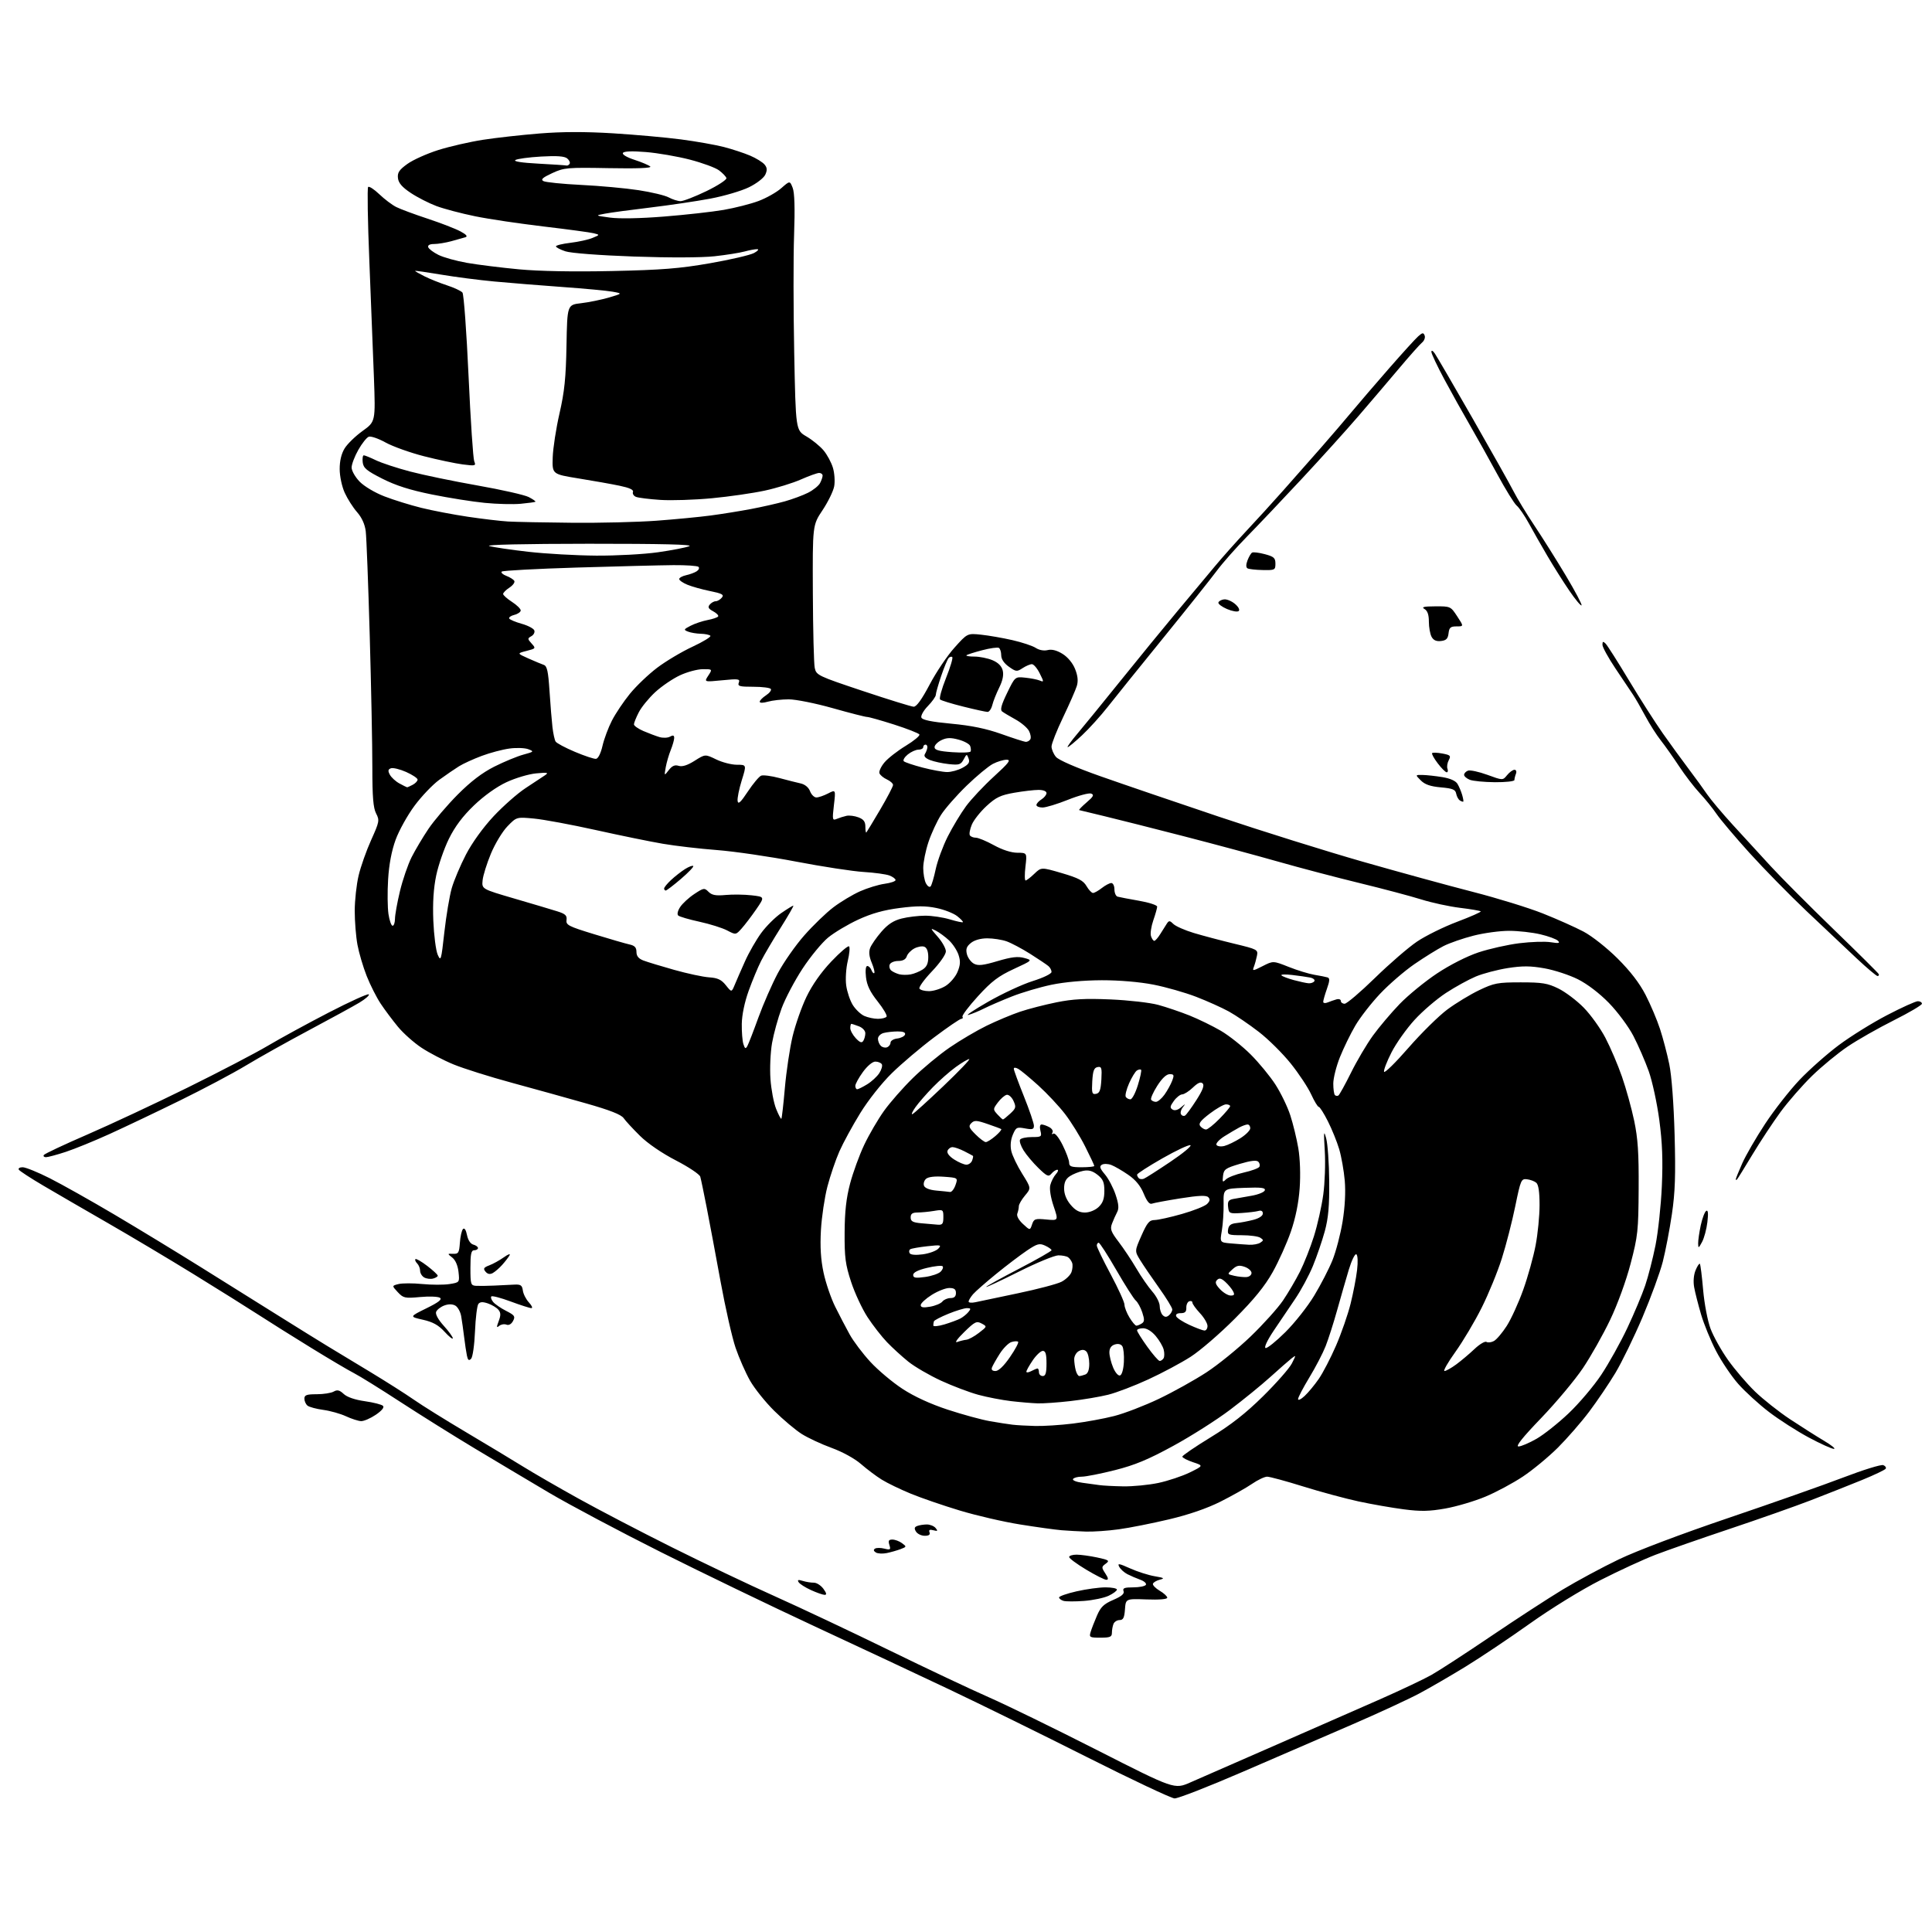 <?xml version="1.0" encoding="UTF-8" standalone="no"?>
<svg 
  version="1.1" 
  xmlns="http://www.w3.org/2000/svg" 
  xmlns:xlink="http://www.w3.org/1999/xlink" 
  xmlns:svg="http://www.w3.org/2000/svg"
  xmlns:rdf="http://www.w3.org/1999/02/22-rdf-syntax-ns#"
  xmlns:cc="http://creativecommons.org/ns#"
  xmlns:dc="http://purl.org/dc/elements/1.1/"
  viewBox="0 0 768 768"
  width="768"
  height="768"
>
<style>svg {background-color: white; }</style>"
<path stroke="none" fill="black" fill-rule="evenodd" d="M466.91,714.90C465.59,714.84 449.96,707.47 432.19,698.53C414.43,689.58 389.68,677.42 377.19,671.50C364.71,665.59 340.55,654.26 323.50,646.34C306.45,638.41 279.13,625.22 262.78,617.03C246.44,608.84 226.41,598.20 218.28,593.40C210.15,588.59 196.75,580.60 188.50,575.65C180.25,570.69 167.04,562.43 159.13,557.28C151.23,552.13 142.98,547.01 140.79,545.89C138.60,544.78 130.89,540.22 123.66,535.77C116.42,531.32 106.90,525.34 102.50,522.49C98.10,519.64 86.62,512.46 77.00,506.53C67.38,500.61 52.08,491.48 43.00,486.26C33.92,481.04 22.35,474.33 17.29,471.35C12.22,468.36 7.80,465.49 7.48,464.96C7.15,464.43 7.84,464.00 9.01,464.00C10.18,464.00 15.04,465.97 19.82,468.39C24.59,470.80 36.15,477.30 45.50,482.83C54.85,488.36 70.28,497.75 79.79,503.69C89.30,509.64 103.25,518.36 110.79,523.07C118.33,527.79 126.97,533.15 130.00,534.99C133.03,536.84 140.68,541.46 147.00,545.27C153.32,549.09 161.20,554.09 164.50,556.39C167.80,558.70 177.25,564.58 185.50,569.47C193.75,574.37 203.88,580.47 208.00,583.03C212.12,585.59 222.03,591.31 230.00,595.73C237.97,600.16 254.62,608.84 267.00,615.02C279.38,621.20 297.82,629.99 308.00,634.54C318.18,639.10 338.65,648.76 353.50,656.01C368.35,663.26 386.12,671.65 393.00,674.66C399.88,677.67 419.30,687.15 436.18,695.73C466.86,711.32 466.86,711.32 473.18,708.54C476.65,707.01 491.65,700.45 506.50,693.96C521.35,687.47 540.25,679.18 548.50,675.53C556.75,671.89 565.98,667.52 569.00,665.82C572.02,664.12 582.66,657.21 592.64,650.45C602.61,643.70 615.44,635.36 621.14,631.91C626.84,628.47 636.90,623.05 643.50,619.88C650.57,616.48 668.44,609.73 687.00,603.44C704.33,597.57 724.94,590.31 732.80,587.30C740.67,584.29 747.79,582.09 748.62,582.41C749.45,582.73 749.89,583.37 749.60,583.83C749.31,584.30 745.12,586.30 740.29,588.28C735.46,590.26 726.33,593.87 720.00,596.32C713.67,598.76 699.05,603.92 687.50,607.78C675.95,611.65 662.67,616.28 658.00,618.08C653.33,619.88 643.52,624.40 636.22,628.12C628.60,631.99 616.60,639.38 608.11,645.42C599.96,651.22 588.49,658.90 582.61,662.50C576.74,666.10 568.46,670.90 564.21,673.17C559.97,675.44 547.95,680.99 537.50,685.52C527.05,690.04 507.44,698.52 493.91,704.37C480.39,710.22 468.24,714.95 466.91,714.90zM437.43,651.00C433.16,651.00 432.91,650.85 433.54,648.75C433.91,647.51 435.04,644.58 436.06,642.24C437.54,638.79 438.80,637.59 442.55,635.98C445.85,634.56 447.04,633.55 446.63,632.49C446.18,631.31 446.98,631.00 450.47,631.00C452.90,631.00 455.16,630.55 455.50,630.00C455.84,629.45 454.86,628.54 453.31,627.98C451.76,627.42 449.45,626.42 448.17,625.77C446.89,625.11 445.43,623.80 444.92,622.84C444.12,621.35 444.73,621.44 449.24,623.46C452.13,624.76 456.52,626.16 459.00,626.58C462.75,627.21 463.09,627.44 461.07,627.94C459.74,628.28 458.50,629.01 458.31,629.56C458.13,630.11 459.34,631.36 460.99,632.34C462.65,633.31 464.00,634.56 464.00,635.11C464.00,635.72 460.77,635.99 455.75,635.80C447.50,635.50 447.50,635.50 447.19,639.75C446.95,643.09 446.49,644.00 445.05,644.00C444.04,644.00 442.94,644.71 442.61,645.58C442.27,646.45 442.00,648.03 442.00,649.08C442.00,650.69 441.27,651.00 437.43,651.00zM430.95,636.39C427.40,636.66 423.71,636.65 422.75,636.37C421.79,636.08 421.00,635.47 421.00,635.01C421.00,634.54 424.13,633.45 427.95,632.58C431.77,631.71 436.94,631.00 439.45,631.00C441.95,631.00 444.00,631.40 444.00,631.89C444.00,632.37 442.52,633.48 440.70,634.34C438.89,635.20 434.50,636.12 430.95,636.39zM327.80,633.98C327.08,633.97 324.64,633.11 322.37,632.08C320.10,631.05 317.90,629.64 317.47,628.95C316.88,628.00 317.29,627.87 319.09,628.43C320.42,628.84 322.40,629.16 323.50,629.14C324.60,629.12 326.31,630.21 327.30,631.55C328.57,633.29 328.72,633.99 327.80,633.98zM439.77,627.99C439.07,627.99 435.46,626.17 431.75,623.94C428.04,621.71 425.00,619.46 425.00,618.94C425.00,618.43 426.33,618.00 427.95,618.00C429.57,618.00 433.26,618.51 436.14,619.12C440.87,620.14 441.20,620.38 439.55,621.59C437.83,622.85 437.82,623.07 439.38,625.46C440.59,627.31 440.70,628.00 439.77,627.99zM352.50,617.37C350.85,617.71 348.89,617.60 348.14,617.12C347.24,616.54 347.14,616.03 347.85,615.59C348.43,615.23 350.10,615.24 351.56,615.61C353.94,616.20 354.15,616.04 353.54,614.14C353.02,612.47 353.28,612.00 354.74,612.00C355.77,612.00 357.49,612.64 358.56,613.43C360.44,614.81 360.43,614.88 358.00,615.80C356.62,616.32 354.15,617.03 352.50,617.37zM367.60,610.50C366.26,610.50 364.70,609.75 364.13,608.84C363.35,607.59 363.47,607.03 364.63,606.59C365.47,606.27 367.20,606.00 368.46,606.00C369.72,606.00 371.29,606.64 371.93,607.42C372.90,608.59 372.74,608.75 371.04,608.30C369.56,607.91 369.12,608.15 369.50,609.13C369.85,610.06 369.24,610.50 367.60,610.50zM431.68,608.83C428.83,608.73 424.48,608.49 422.00,608.29C419.52,608.09 412.10,607.06 405.50,606.00C398.90,604.95 388.10,602.45 381.50,600.45C374.90,598.46 366.12,595.44 362.00,593.74C357.88,592.04 352.70,589.54 350.50,588.17C348.30,586.81 344.60,584.02 342.27,581.99C339.80,579.83 334.94,577.15 330.60,575.57C326.51,574.08 321.15,571.58 318.67,570.01C316.20,568.44 311.29,564.31 307.77,560.83C304.25,557.35 299.92,551.94 298.14,548.81C296.37,545.68 293.80,539.83 292.42,535.81C291.04,531.79 288.36,519.95 286.45,509.50C284.54,499.05 282.05,485.77 280.92,480.00C279.80,474.23 278.65,468.72 278.37,467.76C278.10,466.81 273.74,463.90 268.69,461.29C263.13,458.42 257.49,454.56 254.41,451.52C251.61,448.76 248.68,445.59 247.91,444.48C246.92,443.06 242.46,441.31 233.00,438.62C225.57,436.51 212.30,432.82 203.50,430.43C194.69,428.04 184.24,424.75 180.26,423.11C176.28,421.47 170.56,418.49 167.54,416.48C164.52,414.48 160.32,410.74 158.20,408.17C156.08,405.60 152.99,401.48 151.34,399.00C149.69,396.52 147.18,391.56 145.76,387.97C144.34,384.37 142.69,378.78 142.09,375.53C141.49,372.29 141.01,366.23 141.01,362.07C141.02,357.90 141.71,351.60 142.55,348.05C143.39,344.50 145.63,338.14 147.54,333.92C150.81,326.67 150.92,326.08 149.51,323.37C148.37,321.18 148.01,316.82 148.01,305.00C148.02,296.48 147.55,272.85 146.97,252.50C146.39,232.15 145.68,213.57 145.39,211.21C145.05,208.42 143.84,205.75 141.94,203.58C140.33,201.75 138.12,198.28 137.03,195.88C135.91,193.41 135.04,189.32 135.03,186.50C135.01,183.26 135.70,180.36 136.98,178.27C138.06,176.49 141.28,173.36 144.12,171.32C149.28,167.61 149.28,167.61 148.64,150.05C148.29,140.40 147.47,119.57 146.82,103.76C146.17,87.96 145.96,74.71 146.34,74.33C146.72,73.94 148.72,75.24 150.77,77.20C152.82,79.17 155.86,81.46 157.52,82.30C159.18,83.13 164.80,85.22 170.02,86.94C175.23,88.67 181.07,90.92 183.00,91.96C185.39,93.24 186.02,93.99 185.00,94.31C184.18,94.56 181.65,95.27 179.38,95.89C177.12,96.50 174.05,97.00 172.55,97.00C170.84,97.00 169.98,97.46 170.22,98.25C170.43,98.94 172.27,100.32 174.30,101.33C176.33,102.34 181.48,103.77 185.75,104.51C190.01,105.25 199.26,106.40 206.29,107.06C214.36,107.82 228.03,108.07 243.29,107.74C263.15,107.31 270.15,106.75 282.25,104.64C290.37,103.22 298.25,101.39 299.75,100.57C301.26,99.75 301.82,99.06 301.00,99.05C300.18,99.03 297.93,99.44 296.00,99.97C294.07,100.50 288.68,101.36 284.00,101.87C278.93,102.43 266.02,102.47 252.00,101.98C238.32,101.49 226.93,100.63 224.75,99.90C222.69,99.22 221.00,98.33 221.00,97.93C221.00,97.53 223.59,96.89 226.75,96.52C229.91,96.14 233.85,95.28 235.50,94.59C238.50,93.35 238.50,93.35 236.00,92.72C234.62,92.37 225.69,91.17 216.15,90.04C206.61,88.92 194.33,87.09 188.87,85.97C183.41,84.86 176.49,83.03 173.48,81.91C170.48,80.78 165.88,78.43 163.26,76.68C159.84,74.40 158.41,72.74 158.19,70.80C157.94,68.63 158.66,67.53 161.92,65.18C164.14,63.57 169.68,61.08 174.23,59.64C178.78,58.21 186.78,56.38 192.00,55.57C197.22,54.76 207.35,53.63 214.50,53.06C223.33,52.34 232.67,52.32 243.63,52.99C252.51,53.54 264.69,54.63 270.71,55.42C276.73,56.21 284.41,57.57 287.78,58.44C291.15,59.32 295.84,60.86 298.22,61.88C300.59,62.89 303.15,64.48 303.91,65.39C304.97,66.66 305.04,67.62 304.22,69.42C303.61,70.75 300.77,72.95 297.72,74.44C294.73,75.90 287.84,77.93 282.40,78.95C276.95,79.98 266.20,81.57 258.50,82.50C250.80,83.42 242.70,84.51 240.50,84.93C236.50,85.68 236.50,85.68 242.50,86.50C246.15,87.00 254.57,86.84 264.00,86.08C272.52,85.40 283.19,84.21 287.71,83.43C292.22,82.64 298.44,81.06 301.54,79.90C304.63,78.74 308.70,76.45 310.57,74.80C313.98,71.81 313.98,71.81 315.10,74.66C315.85,76.56 316.04,82.76 315.66,93.45C315.35,102.22 315.38,123.26 315.71,140.20C316.32,171.00 316.32,171.00 320.55,173.48C322.88,174.84 325.95,177.34 327.37,179.03C328.79,180.71 330.47,183.83 331.10,185.95C331.74,188.07 331.96,191.40 331.60,193.34C331.23,195.28 329.15,199.54 326.97,202.81C323.00,208.75 323.00,208.75 323.12,235.63C323.18,250.41 323.52,263.85 323.87,265.50C324.48,268.40 325.10,268.70 343.00,274.68C353.18,278.08 362.26,280.89 363.18,280.93C364.31,280.98 366.40,278.08 369.54,272.14C372.10,267.27 376.53,260.68 379.38,257.50C384.55,251.72 384.55,251.72 390.03,252.30C393.04,252.62 398.64,253.59 402.47,254.47C406.31,255.35 410.47,256.73 411.72,257.55C413.08,258.44 414.98,258.79 416.46,258.42C418.11,258.01 420.09,258.51 422.37,259.92C424.44,261.20 426.42,263.58 427.36,265.93C428.44,268.63 428.65,270.69 428.06,272.66C427.59,274.22 425.13,279.83 422.60,285.12C420.07,290.40 418.00,295.64 418.00,296.75C418.00,297.87 418.79,299.72 419.75,300.87C420.82,302.14 427.71,305.14 437.50,308.59C446.30,311.69 467.45,318.91 484.50,324.64C501.55,330.36 527.30,338.42 541.71,342.54C556.13,346.66 575.83,352.06 585.50,354.54C595.17,357.02 607.68,360.88 613.29,363.11C618.91,365.34 626.19,368.59 629.48,370.33C632.84,372.11 638.76,376.78 643.00,381.00C648.07,386.04 651.73,390.80 654.15,395.50C656.13,399.35 658.71,405.44 659.88,409.03C661.06,412.62 662.71,418.92 663.56,423.03C664.50,427.54 665.33,438.63 665.68,451.00C666.12,467.17 665.90,473.86 664.60,482.69C663.69,488.85 662.06,497.34 660.98,501.56C659.90,505.79 656.27,515.71 652.92,523.62C649.56,531.52 644.71,541.48 642.15,545.75C639.59,550.01 634.90,556.94 631.73,561.15C628.57,565.36 622.95,571.80 619.26,575.48C615.57,579.15 609.35,584.30 605.42,586.92C601.50,589.54 594.76,593.16 590.43,594.96C586.11,596.76 578.95,598.88 574.53,599.66C568.13,600.79 564.77,600.86 558.00,599.98C553.33,599.37 545.23,597.96 540.00,596.83C534.78,595.70 524.89,593.03 518.03,590.89C511.17,588.75 504.72,587.00 503.71,587.00C502.69,587.00 499.98,588.29 497.68,589.87C495.38,591.45 489.76,594.61 485.19,596.91C479.81,599.61 472.60,602.10 464.69,603.97C457.99,605.56 448.98,607.35 444.68,607.93C440.38,608.52 434.53,608.92 431.68,608.83zM446.50,590.85C450.35,590.91 456.64,590.30 460.48,589.49C464.32,588.67 469.93,586.80 472.95,585.33C478.43,582.64 478.43,582.64 474.21,581.24C471.90,580.47 470.00,579.47 470.00,579.03C470.00,578.59 475.05,575.14 481.23,571.36C489.33,566.42 495.16,561.85 502.11,555.00C507.41,549.77 512.55,543.92 513.53,542.00C515.27,538.57 515.27,538.53 513.40,539.99C512.36,540.81 508.57,544.12 505.00,547.35C501.43,550.58 494.18,556.48 488.90,560.46C483.62,564.45 473.50,570.88 466.40,574.75C456.45,580.19 451.15,582.39 443.21,584.40C437.55,585.83 431.61,587.00 430.02,587.00C428.42,587.00 426.86,587.42 426.54,587.94C426.22,588.45 427.88,589.12 430.23,589.42C432.58,589.73 435.62,590.14 437.00,590.35C438.38,590.56 442.65,590.78 446.50,590.85zM729.00,575.95C728.17,575.96 723.67,573.92 719.00,571.42C714.33,568.91 707.22,564.36 703.22,561.30C699.21,558.24 693.70,553.21 690.97,550.12C688.24,547.03 684.27,541.12 682.14,537.00C680.00,532.88 677.33,526.35 676.20,522.50C675.07,518.65 673.83,513.81 673.46,511.73C673.04,509.44 673.26,506.79 674.02,504.95C674.71,503.29 675.47,502.14 675.72,502.38C675.96,502.63 676.55,507.28 677.02,512.72C677.50,518.25 678.80,525.07 679.97,528.19C681.12,531.26 684.25,536.86 686.93,540.63C689.61,544.41 694.43,550.04 697.65,553.16C700.87,556.27 707.13,561.22 711.56,564.16C716.00,567.09 722.08,570.95 725.06,572.72C728.05,574.49 729.83,575.94 729.00,575.95zM603.64,574.99C604.66,574.99 607.88,573.61 610.80,571.94C613.71,570.27 619.47,565.70 623.60,561.77C627.73,557.85 633.56,550.97 636.54,546.48C639.52,542.00 644.18,533.64 646.88,527.91C649.58,522.19 652.78,514.58 653.99,511.00C655.20,507.43 657.04,500.23 658.09,495.00C659.13,489.77 660.27,479.20 660.61,471.50C661.06,461.23 660.80,454.25 659.61,445.30C658.72,438.59 656.82,429.81 655.39,425.80C653.95,421.78 651.21,415.47 649.28,411.77C647.35,408.06 643.00,402.20 639.58,398.70C635.81,394.83 630.98,391.15 627.23,389.27C623.84,387.58 617.88,385.62 613.98,384.93C608.43,383.94 605.25,383.91 599.39,384.82C595.27,385.47 589.56,386.97 586.70,388.16C583.84,389.36 578.48,392.30 574.80,394.71C571.11,397.12 565.48,401.94 562.30,405.43C559.11,408.92 554.99,414.72 553.15,418.33C551.31,421.94 549.97,425.41 550.18,426.05C550.40,426.69 554.76,422.41 559.87,416.54C564.99,410.67 571.95,403.81 575.34,401.29C578.73,398.78 584.42,395.32 588.00,393.61C593.93,390.77 595.37,390.50 604.50,390.50C613.09,390.50 615.20,390.85 619.50,392.96C622.25,394.31 626.76,397.71 629.53,400.53C632.30,403.34 636.19,408.76 638.18,412.57C640.18,416.38 643.14,423.32 644.76,428.00C646.39,432.68 648.57,440.55 649.61,445.50C651.09,452.56 651.48,458.39 651.39,472.50C651.30,489.21 651.07,491.34 648.20,502.29C646.42,509.12 642.99,518.54 640.04,524.70C637.25,530.54 632.39,539.16 629.23,543.86C626.08,548.55 618.61,557.48 612.64,563.70C605.17,571.47 602.36,575.00 603.64,574.99zM411.50,566.85C414.80,566.93 421.55,566.50 426.50,565.89C431.45,565.28 438.84,563.94 442.91,562.89C446.99,561.85 454.98,558.77 460.67,556.06C466.36,553.34 474.86,548.61 479.54,545.56C484.23,542.50 492.16,536.06 497.16,531.25C502.16,526.44 507.93,520.02 509.99,517.00C512.04,513.98 515.08,508.80 516.75,505.50C518.41,502.20 520.91,495.87 522.31,491.43C523.71,486.98 525.38,479.56 526.01,474.93C526.65,470.29 526.92,462.45 526.62,457.50C526.15,449.83 526.24,449.09 527.17,452.50C527.78,454.70 528.32,462.35 528.38,469.50C528.47,479.37 528.05,484.16 526.63,489.42C525.59,493.22 523.46,499.45 521.89,503.27C520.32,507.08 517.14,512.97 514.84,516.35C512.53,519.73 508.69,525.42 506.30,528.99C503.76,532.79 502.42,535.64 503.08,535.86C503.70,536.07 507.24,533.23 510.95,529.55C514.65,525.88 519.81,519.35 522.41,515.04C525.02,510.73 528.29,504.39 529.68,500.95C531.07,497.50 532.88,490.59 533.70,485.59C534.64,479.80 534.95,473.89 534.56,469.31C534.21,465.35 533.22,459.73 532.35,456.81C531.48,453.89 529.47,448.91 527.87,445.75C526.28,442.59 524.64,440.00 524.23,440.00C523.82,440.00 522.46,437.75 521.20,435.01C519.94,432.26 516.29,426.75 513.09,422.76C509.89,418.77 504.18,413.10 500.39,410.18C496.60,407.25 491.25,403.61 488.50,402.09C485.75,400.58 479.89,397.94 475.48,396.24C471.06,394.54 463.41,392.36 458.48,391.40C453.05,390.34 444.96,389.65 438.00,389.66C430.93,389.68 423.22,390.37 418.00,391.45C413.32,392.43 406.20,394.54 402.16,396.14C398.13,397.74 393.18,399.88 391.16,400.90C389.15,401.91 386.38,403.06 385.00,403.44C383.62,403.82 387.11,401.48 392.74,398.25C398.37,395.01 406.36,391.30 410.49,390.00C414.72,388.68 418.00,387.09 418.00,386.36C418.00,385.66 417.44,384.60 416.75,384.02C416.06,383.44 412.80,381.25 409.50,379.16C406.20,377.08 401.97,374.84 400.10,374.18C398.23,373.53 394.79,373.00 392.46,373.00C389.84,373.00 387.36,373.70 385.96,374.83C384.22,376.24 383.85,377.27 384.36,379.30C384.73,380.75 385.98,382.45 387.14,383.08C388.82,383.98 390.78,383.76 396.54,382.05C402.08,380.41 404.61,380.11 407.16,380.81C410.50,381.72 410.50,381.72 402.98,385.20C396.89,388.02 394.18,390.07 388.77,396.00C385.09,400.03 382.32,403.70 382.60,404.16C382.89,404.62 382.67,405.00 382.13,405.00C381.59,405.00 376.72,408.32 371.32,412.38C365.92,416.43 358.35,422.85 354.50,426.63C350.48,430.57 345.13,437.34 341.95,442.50C338.90,447.45 335.18,454.28 333.68,457.67C332.18,461.07 330.04,467.37 328.91,471.67C327.79,475.98 326.63,483.77 326.33,489.00C325.96,495.66 326.27,500.71 327.38,505.91C328.25,509.98 330.32,516.05 331.99,519.41C333.65,522.76 336.24,527.73 337.75,530.45C339.25,533.17 342.96,538.09 345.99,541.37C349.02,544.66 354.76,549.48 358.75,552.09C363.42,555.15 369.83,558.09 376.75,560.37C382.66,562.31 390.20,564.37 393.50,564.94C396.80,565.52 400.85,566.15 402.50,566.34C404.15,566.54 408.20,566.77 411.50,566.85zM143.52,564.92C142.41,564.87 139.70,564.00 137.51,562.98C135.31,561.96 131.26,560.82 128.51,560.45C125.75,560.08 122.94,559.32 122.25,558.77C121.56,558.21 121.00,556.96 121.00,555.99C121.00,554.55 121.89,554.23 125.88,554.23C128.57,554.23 131.61,553.76 132.63,553.18C134.09,552.36 134.97,552.57 136.63,554.12C137.95,555.37 141.11,556.45 145.02,557.00C148.47,557.49 151.72,558.32 152.24,558.84C152.85,559.45 151.79,560.75 149.37,562.40C147.26,563.83 144.63,564.96 143.52,564.92zM412.50,557.86C410.30,557.79 405.54,557.39 401.92,556.97C398.30,556.54 392.45,555.42 388.92,554.46C385.39,553.50 378.72,550.98 374.09,548.85C369.47,546.72 363.62,543.32 361.09,541.29C358.57,539.26 354.75,535.78 352.61,533.55C350.47,531.32 346.98,526.84 344.85,523.58C342.72,520.32 339.79,514.02 338.33,509.58C336.06,502.66 335.69,499.85 335.75,490.00C335.79,481.67 336.39,476.30 337.92,470.50C339.08,466.10 341.61,459.16 343.54,455.09C345.47,451.01 349.02,444.94 351.41,441.59C353.81,438.24 358.96,432.37 362.87,428.54C366.77,424.71 373.35,419.26 377.48,416.42C381.61,413.58 388.25,409.67 392.24,407.72C396.23,405.78 402.20,403.28 405.50,402.17C408.80,401.06 415.31,399.38 419.96,398.44C426.52,397.12 431.36,396.86 441.46,397.29C448.63,397.60 457.15,398.57 460.39,399.45C463.62,400.33 469.23,402.23 472.84,403.67C476.45,405.12 482.06,407.86 485.32,409.76C488.57,411.67 493.91,415.91 497.18,419.18C500.45,422.45 504.87,427.82 507.00,431.12C509.13,434.42 511.79,439.90 512.90,443.31C514.01,446.71 515.45,452.62 516.10,456.44C516.80,460.60 517.02,466.97 516.64,472.33C516.22,478.18 515.01,484.16 513.13,489.61C511.55,494.19 508.29,501.44 505.89,505.72C502.76,511.29 498.49,516.54 490.83,524.22C484.95,530.12 477.07,536.92 473.32,539.33C469.57,541.74 462.00,545.79 456.50,548.32C451.00,550.86 443.80,553.61 440.50,554.43C437.20,555.25 430.45,556.39 425.50,556.95C420.55,557.52 414.70,557.93 412.50,557.86zM518.61,554.92C520.04,553.59 522.57,550.54 524.23,548.14C525.88,545.75 528.98,539.79 531.10,534.89C533.22,530.00 535.82,522.51 536.88,518.25C537.94,513.99 539.10,507.96 539.46,504.85C539.85,501.54 539.72,498.94 539.16,498.60C538.63,498.27 537.28,501.04 536.16,504.75C535.05,508.46 532.97,515.67 531.55,520.76C530.13,525.85 528.06,532.32 526.95,535.14C525.84,537.96 522.92,543.57 520.46,547.61C518.01,551.66 516.00,555.50 516.00,556.16C516.00,556.81 517.17,556.26 518.61,554.92zM414.50,547.00C415.63,547.00 416.00,545.78 416.00,542.00C416.00,538.28 415.63,537.00 414.54,537.00C413.73,537.00 411.93,538.68 410.54,540.73C409.14,542.78 408.00,544.83 408.00,545.27C408.00,545.71 408.87,545.60 409.93,545.04C411.00,544.47 412.12,544.00 412.43,544.00C412.75,544.00 413.00,544.67 413.00,545.50C413.00,546.33 413.68,547.00 414.50,547.00zM429.03,547.00C429.48,547.00 430.55,546.73 431.42,546.39C432.47,545.99 433.00,544.54 433.00,542.09C433.00,540.06 432.48,537.88 431.85,537.25C431.05,536.45 430.12,536.40 428.85,537.08C427.83,537.63 427.01,539.07 427.01,540.29C427.02,541.50 427.30,543.51 427.63,544.75C427.96,545.99 428.59,547.00 429.03,547.00zM445.24,546.76C445.98,546.52 446.61,544.30 446.76,541.42C446.90,538.71 446.62,535.89 446.13,535.14C445.58,534.29 444.46,534.04 443.12,534.46C441.72,534.91 441.00,535.96 441.00,537.60C441.00,538.96 441.67,541.66 442.49,543.62C443.33,545.63 444.52,547.00 445.24,546.76zM395.73,545.00C396.95,545.00 399.07,542.97 401.47,539.47C403.57,536.43 405.03,533.69 404.72,533.38C404.40,533.07 403.20,533.12 402.04,533.49C400.88,533.86 398.79,535.96 397.40,538.16C396.01,540.35 394.63,542.79 394.33,543.58C393.98,544.51 394.46,545.00 395.73,545.00zM574.20,545.00C574.81,545.00 576.93,543.81 578.91,542.35C580.88,540.89 584.15,538.14 586.16,536.23C588.17,534.33 590.30,533.07 590.89,533.43C591.48,533.80 592.81,533.64 593.85,533.08C594.90,532.52 597.19,529.82 598.95,527.08C600.71,524.34 603.66,517.87 605.51,512.69C607.36,507.52 609.57,499.57 610.43,495.03C611.30,490.49 612.00,483.28 612.00,479.01C612.00,473.77 611.57,470.89 610.67,470.14C609.94,469.53 608.27,468.92 606.96,468.77C604.71,468.51 604.48,469.05 602.34,479.50C601.10,485.55 598.71,494.87 597.02,500.20C595.34,505.54 591.72,514.37 588.98,519.84C586.25,525.31 581.55,533.20 578.55,537.39C575.54,541.58 573.59,545.00 574.20,545.00zM187.26,540.14C186.39,541.01 185.99,540.70 185.61,538.89C185.33,537.58 184.84,534.25 184.50,531.50C184.17,528.75 183.64,525.03 183.33,523.22C183.02,521.42 181.95,519.51 180.95,518.97C179.77,518.34 178.22,518.34 176.54,518.98C175.11,519.53 173.69,520.66 173.36,521.49C173.01,522.41 174.20,524.59 176.39,527.01C178.38,529.21 180.00,531.45 180.00,531.99C180.00,532.53 178.52,531.36 176.72,529.39C174.28,526.73 172.08,525.51 168.09,524.61C162.74,523.40 162.74,523.40 169.49,520.08C174.38,517.67 175.86,516.52 174.87,515.88C174.11,515.39 170.57,515.26 167.00,515.59C160.94,516.15 160.34,516.02 158.12,513.65C155.75,511.10 155.75,511.10 158.43,510.43C159.91,510.06 164.16,510.05 167.87,510.42C171.58,510.78 176.44,510.79 178.67,510.44C182.71,509.79 182.71,509.79 182.27,505.65C181.99,503.07 181.05,500.90 179.79,499.91C177.79,498.33 177.79,498.32 180.13,498.41C182.24,498.49 182.53,498.01 182.81,494.00C182.99,491.52 183.54,489.08 184.05,488.56C184.62,487.98 185.23,488.90 185.64,490.95C186.04,492.97 187.03,494.46 188.15,494.75C189.17,495.02 190.00,495.63 190.00,496.12C190.00,496.60 189.32,497.00 188.50,497.00C187.31,497.00 187.00,498.44 187.00,504.00C187.00,510.55 187.14,511.01 189.25,511.14C190.49,511.21 193.75,511.17 196.50,511.04C199.25,510.91 202.85,510.73 204.50,510.65C206.99,510.53 207.56,510.92 207.84,513.00C208.02,514.38 209.11,516.51 210.26,517.75C211.41,518.99 211.85,520.00 211.23,520.00C210.62,520.00 206.92,518.82 203.02,517.37C199.12,515.92 195.65,515.01 195.32,515.35C194.99,515.68 195.31,516.67 196.04,517.55C196.77,518.43 199.09,520.03 201.20,521.10C204.59,522.83 204.91,523.30 203.94,525.11C203.26,526.38 202.26,526.93 201.30,526.56C200.44,526.23 199.16,526.46 198.43,527.06C197.36,527.95 197.32,527.60 198.25,525.15C199.11,522.86 199.09,521.81 198.13,520.66C197.45,519.83 195.59,518.70 194.00,518.15C191.93,517.43 190.86,517.48 190.17,518.32C189.65,518.97 189.04,523.89 188.82,529.25C188.59,534.70 187.90,539.50 187.26,540.14zM461.00,541.00C461.48,541.00 462.18,540.52 462.54,539.94C462.89,539.36 462.92,537.82 462.59,536.52C462.27,535.22 460.84,532.77 459.41,531.08C457.84,529.21 455.88,528.00 454.41,528.00C453.08,528.00 452.00,528.38 452.00,528.84C452.00,529.30 453.82,532.22 456.06,535.34C458.29,538.45 460.51,541.00 461.00,541.00zM380.50,533.47C381.60,533.07 383.25,532.66 384.17,532.56C385.08,532.46 387.32,531.24 389.13,529.84C392.43,527.30 392.43,527.30 390.20,526.11C388.20,525.04 387.50,525.38 383.24,529.56C380.52,532.22 379.35,533.89 380.50,533.47zM478.75,528.91C479.44,528.96 480.00,528.15 480.00,527.11C480.00,526.06 478.65,523.77 477.00,522.00C475.35,520.23 474.00,518.35 474.00,517.81C474.00,517.27 473.44,517.03 472.75,517.27C472.06,517.51 471.54,518.67 471.58,519.85C471.64,521.45 471.07,522.00 469.36,522.00C467.92,522.00 467.25,522.47 467.56,523.25C467.84,523.94 470.19,525.47 472.78,526.66C475.38,527.85 478.06,528.86 478.75,528.91zM375.45,526.47C377.89,525.73 380.74,524.67 381.78,524.12C382.82,523.56 384.25,522.41 384.95,521.55C386.04,520.24 385.95,520.00 384.37,520.00C383.34,520.01 380.02,521.02 376.99,522.25C373.96,523.49 371.37,524.84 371.24,525.25C371.11,525.66 371.00,526.41 371.00,526.90C371.00,527.40 373.00,527.20 375.45,526.47zM451.74,526.98C452.16,526.98 453.12,526.58 453.87,526.10C454.97,525.40 455.01,524.56 454.07,521.70C453.42,519.75 452.26,517.63 451.49,516.99C450.72,516.35 447.25,510.92 443.79,504.92C440.33,498.92 437.16,494.01 436.75,494.01C436.34,494.00 436.00,494.52 436.00,495.14C436.00,495.77 438.48,500.90 441.50,506.54C444.52,512.18 447.00,517.63 447.00,518.65C447.01,519.67 447.90,521.96 448.99,523.75C450.08,525.54 451.31,526.99 451.74,526.98zM464.68,522.85C465.40,522.25 466.00,521.20 466.00,520.53C466.00,519.85 463.62,515.97 460.71,511.90C457.81,507.83 454.44,502.88 453.23,500.91C451.03,497.31 451.03,497.31 453.75,491.16C456.04,485.99 456.88,485.00 458.99,484.98C460.37,484.96 465.27,483.88 469.88,482.56C474.49,481.25 478.97,479.46 479.84,478.59C480.99,477.43 481.12,476.72 480.30,475.90C479.49,475.09 476.55,475.21 469.26,476.36C463.80,477.23 458.70,478.18 457.92,478.47C456.95,478.84 455.91,477.56 454.64,474.48C453.37,471.38 451.41,469.00 448.46,466.98C446.09,465.34 443.07,463.60 441.74,463.09C440.42,462.59 438.73,462.55 438.00,463.00C436.96,463.64 437.23,464.49 439.25,466.88C440.66,468.56 442.56,472.18 443.47,474.92C444.71,478.63 444.86,480.40 444.06,481.88C443.48,482.97 442.57,485.01 442.04,486.40C441.21,488.57 441.61,489.64 444.69,493.68C446.68,496.29 449.86,501.06 451.74,504.27C453.62,507.49 456.48,511.61 458.08,513.44C459.69,515.27 461.00,517.85 461.00,519.18C461.00,520.51 461.53,522.13 462.18,522.78C463.04,523.64 463.71,523.66 464.68,522.85zM369.75,519.43C371.81,519.07 374.00,518.15 374.61,517.39C375.22,516.62 376.68,516.00 377.86,516.00C379.33,516.00 380.00,515.38 380.00,514.00C380.00,512.50 379.33,512.00 377.35,512.00C375.90,512.00 372.75,513.24 370.36,514.75C367.96,516.26 366.00,518.08 366.00,518.80C366.00,519.74 367.01,519.91 369.75,519.43zM387.75,517.65C389.26,517.31 396.88,515.71 404.67,514.09C412.46,512.46 420.25,510.41 421.97,509.52C423.69,508.62 425.47,506.91 425.92,505.70C426.37,504.49 426.49,502.82 426.19,502.00C425.89,501.18 425.16,500.17 424.57,499.77C423.98,499.36 422.26,499.02 420.74,499.02C419.22,499.01 412.13,501.93 404.99,505.51C397.84,509.09 392.00,511.82 392.00,511.58C392.00,511.34 397.85,508.10 405.00,504.39C412.15,500.67 418.00,497.34 418.00,496.98C418.00,496.62 416.85,495.80 415.44,495.15C413.19,494.13 412.31,494.37 408.19,497.14C405.61,498.88 400.12,503.04 396.00,506.40C391.88,509.75 387.73,513.39 386.78,514.49C385.84,515.60 385.05,516.89 385.03,517.38C385.01,517.86 386.24,517.98 387.75,517.65zM489.21,515.00C490.68,515.00 490.87,514.63 490.13,513.24C489.61,512.27 488.23,510.62 487.07,509.56C485.46,508.11 484.67,507.93 483.79,508.81C482.91,509.69 483.19,510.58 484.99,512.49C486.29,513.87 488.19,515.00 489.21,515.00zM172.14,508.25C171.12,508.52 169.55,508.32 168.64,507.82C167.74,507.31 167.00,506.11 167.00,505.15C167.00,504.19 166.47,502.87 165.82,502.22C165.17,501.57 164.86,500.80 165.14,500.52C165.42,500.24 167.53,501.46 169.83,503.22C172.12,504.98 174.00,506.73 174.00,507.10C174.00,507.47 173.16,507.99 172.14,508.25zM367.73,507.62C370.33,507.27 373.11,506.32 373.92,505.51C374.72,504.71 375.07,503.74 374.70,503.36C374.32,502.99 371.53,503.27 368.51,504.00C364.91,504.86 363.00,505.83 363.00,506.80C363.00,507.98 363.93,508.14 367.73,507.62zM495.50,507.65C496.60,507.57 497.50,506.84 497.50,506.02C497.50,505.21 496.28,504.12 494.78,503.59C492.60,502.83 491.63,503.02 489.92,504.57C487.78,506.50 487.78,506.50 490.64,507.15C492.21,507.51 494.40,507.73 495.50,507.65zM195.86,506.07C194.74,506.67 193.82,506.48 193.00,505.50C192.00,504.29 192.27,503.85 194.52,502.99C196.03,502.42 198.63,500.97 200.31,499.78C202.08,498.52 203.01,498.21 202.53,499.05C202.08,499.85 200.76,501.55 199.60,502.84C198.45,504.13 196.76,505.58 195.86,506.07zM366.86,498.61C369.38,498.26 372.14,497.25 372.98,496.37C374.37,494.89 374.00,494.81 368.61,495.40C365.38,495.76 362.33,496.29 361.85,496.59C361.36,496.89 361.26,497.61 361.62,498.19C362.01,498.83 364.05,498.99 366.86,498.61zM676.59,493.71C675.20,496.27 675.08,496.32 675.04,494.30C675.02,493.09 675.49,489.83 676.08,487.06C676.68,484.29 677.65,481.72 678.24,481.35C678.98,480.89 679.13,482.27 678.71,485.81C678.38,488.62 677.42,492.18 676.59,493.71zM496.50,494.81C498.15,494.90 500.18,494.53 501.00,493.98C502.33,493.11 502.33,492.89 501.00,492.02C500.18,491.47 496.88,491.02 493.68,491.02C488.22,491.00 487.88,490.86 488.18,488.75C488.42,487.08 489.27,486.42 491.50,486.19C493.15,486.02 496.19,485.44 498.25,484.90C500.52,484.31 502.00,483.32 502.00,482.39C502.00,481.41 501.37,481.05 500.25,481.37C499.29,481.65 496.25,482.01 493.50,482.19C488.71,482.49 488.49,482.38 488.19,479.78C487.94,477.62 488.34,476.98 490.19,476.62C491.46,476.37 494.72,475.80 497.43,475.34C500.13,474.88 502.54,473.91 502.78,473.18C503.12,472.15 501.41,471.93 494.75,472.18C486.30,472.50 486.30,472.50 486.40,478.50C486.45,481.80 486.14,486.61 485.70,489.19C484.90,493.88 484.90,493.88 489.20,494.27C491.56,494.48 494.85,494.72 496.50,494.81zM410.26,486.72C411.00,484.51 411.48,484.34 415.92,484.77C420.77,485.23 420.77,485.23 418.82,479.45C417.65,475.99 417.12,472.63 417.51,471.09C417.87,469.66 418.87,467.71 419.73,466.75C420.60,465.79 420.85,465.00 420.28,465.00C419.71,465.00 418.67,465.70 417.96,466.55C416.83,467.90 416.21,467.63 412.78,464.30C410.63,462.21 407.97,459.05 406.87,457.27C405.76,455.49 405.14,453.58 405.49,453.02C405.83,452.46 407.94,452.00 410.17,452.00C413.99,452.00 414.18,451.86 413.59,449.50C413.21,447.98 413.39,447.00 414.05,447.00C414.64,447.00 416.01,447.47 417.09,448.05C418.17,448.63 418.75,449.60 418.37,450.20C417.98,450.84 418.15,451.03 418.75,450.65C419.37,450.27 420.91,452.19 422.41,455.19C423.83,458.05 425.00,461.20 425.00,462.20C425.00,463.69 425.85,464.00 430.00,464.00C432.75,464.00 435.00,463.76 435.00,463.48C435.00,463.19 433.36,459.70 431.36,455.73C429.36,451.75 425.77,445.96 423.38,442.85C420.99,439.75 416.22,434.64 412.77,431.51C409.32,428.39 405.71,425.40 404.75,424.88C403.68,424.30 403.00,424.29 403.00,424.86C403.00,425.37 404.80,430.28 407.00,435.76C409.20,441.24 411.00,446.52 411.00,447.48C411.00,448.93 410.42,449.11 407.47,448.56C404.20,447.95 403.85,448.13 402.61,451.08C401.75,453.11 401.54,455.46 402.01,457.56C402.42,459.37 404.37,463.43 406.34,466.58C409.92,472.31 409.92,472.31 407.46,475.23C406.11,476.84 405.00,478.76 405.00,479.49C405.00,480.23 404.73,481.53 404.41,482.38C404.04,483.33 404.91,484.94 406.63,486.54C409.45,489.15 409.45,489.15 410.26,486.72zM372.75,486.83C374.64,486.97 375.00,486.50 375.00,483.87C375.00,480.81 374.92,480.75 371.25,481.36C369.19,481.70 366.26,481.98 364.75,481.99C362.70,482.00 362.00,482.49 362.00,483.94C362.00,485.50 362.84,485.96 366.25,486.27C368.59,486.48 371.51,486.73 372.75,486.83zM431.27,482.00C433.08,482.00 435.34,481.09 436.69,479.83C438.40,478.21 439.00,476.55 439.00,473.40C439.00,469.96 438.48,468.74 436.27,466.99C434.27,465.43 432.73,465.00 430.57,465.44C428.94,465.76 426.57,466.71 425.30,467.54C423.65,468.62 423.00,470.00 423.00,472.45C423.00,474.65 423.91,476.93 425.59,478.92C427.45,481.14 429.04,482.00 431.27,482.00zM377.65,473.83C378.29,473.92 379.26,472.69 379.82,471.09C380.83,468.18 380.83,468.18 375.17,467.77C371.55,467.51 369.00,467.82 368.11,468.61C367.35,469.29 366.99,470.53 367.31,471.36C367.67,472.30 369.55,473.03 372.20,473.27C374.56,473.48 377.02,473.73 377.65,473.83zM487.31,468.84C488.11,468.03 491.29,466.81 494.37,466.12C497.45,465.43 500.25,464.41 500.60,463.84C500.94,463.28 500.76,462.36 500.20,461.80C499.50,461.10 497.17,461.37 492.84,462.66C487.13,464.36 486.47,464.83 486.17,467.43C485.88,469.96 486.01,470.13 487.31,468.84zM454.68,468.57C455.38,468.30 460.12,465.28 465.20,461.86C470.29,458.45 473.88,455.46 473.20,455.23C472.51,455.00 467.46,457.38 461.98,460.51C456.49,463.65 452.00,466.54 452.00,466.94C452.00,467.34 452.31,467.98 452.70,468.36C453.08,468.75 453.97,468.84 454.68,468.57zM690.48,468.86C690.21,469.12 690.00,469.09 690.00,468.79C690.00,468.49 691.15,465.65 692.56,462.47C693.96,459.29 698.08,452.19 701.70,446.69C705.33,441.19 711.47,433.35 715.36,429.26C719.25,425.17 726.27,418.95 730.96,415.45C735.66,411.94 744.28,406.58 750.13,403.54C755.97,400.49 761.49,398.00 762.38,398.00C763.27,398.00 764.00,398.45 764.00,398.99C764.00,399.54 758.95,402.52 752.78,405.61C746.60,408.71 738.37,413.39 734.48,416.02C730.59,418.64 724.23,423.87 720.35,427.64C716.48,431.42 710.83,437.88 707.81,442.00C704.79,446.12 699.76,453.75 696.63,458.94C693.51,464.13 690.74,468.60 690.48,468.86zM384.14,462.98C385.05,462.99 386.07,462.26 386.42,461.36C386.76,460.45 386.92,459.61 386.77,459.48C386.62,459.36 385.06,458.52 383.30,457.63C381.54,456.73 379.45,456.00 378.66,456.00C377.86,456.00 376.97,456.65 376.66,457.44C376.32,458.33 377.33,459.65 379.31,460.92C381.06,462.05 383.24,462.97 384.14,462.98zM18.28,460.00C17.51,460.00 17.12,459.61 17.42,459.13C17.72,458.65 25.51,454.98 34.73,450.99C43.95,446.99 61.86,438.61 74.53,432.36C87.20,426.11 101.60,418.60 106.53,415.67C111.46,412.74 122.35,406.81 130.72,402.48C139.09,398.15 146.24,394.91 146.60,395.27C146.96,395.63 145.28,397.10 142.88,398.55C140.47,399.99 131.46,404.93 122.85,409.51C114.24,414.10 102.99,420.39 97.85,423.50C92.71,426.61 80.85,432.90 71.50,437.48C62.15,442.07 49.55,448.06 43.50,450.81C37.45,453.56 29.61,456.75 26.08,457.91C22.56,459.06 19.04,460.00 18.28,460.00zM486.69,455.54C488.05,455.20 490.93,453.81 493.08,452.45C495.24,451.09 497.00,449.31 497.00,448.49C497.00,447.67 496.52,447.00 495.93,447.00C495.35,447.00 493.89,447.52 492.68,448.16C491.48,448.79 488.80,450.39 486.71,451.69C484.63,453.00 483.22,454.54 483.57,455.12C483.93,455.69 485.33,455.88 486.69,455.54zM391.87,454.00C392.43,454.00 394.15,452.91 395.69,451.59C397.24,450.26 398.27,449.02 398.00,448.83C397.73,448.64 395.25,447.72 392.50,446.78C388.22,445.31 387.30,445.27 386.11,446.47C384.91,447.66 385.15,448.30 387.78,450.93C389.47,452.62 391.31,454.00 391.87,454.00zM479.41,449.00C480.06,449.00 482.48,447.07 484.79,444.71C487.11,442.35 489.00,440.10 489.00,439.71C489.00,439.32 488.26,439.00 487.36,439.00C486.46,439.00 483.54,440.66 480.89,442.68C477.16,445.53 476.31,446.67 477.15,447.68C477.75,448.41 478.77,449.00 479.41,449.00zM310.60,444.73C310.80,444.53 311.43,439.00 312.00,432.44C312.58,425.87 313.95,416.69 315.05,412.04C316.16,407.39 318.65,400.27 320.60,396.23C322.86,391.53 326.42,386.46 330.48,382.19C333.97,378.51 337.14,375.81 337.52,376.20C337.91,376.58 337.67,379.21 336.99,382.04C336.31,384.89 336.03,389.22 336.38,391.73C336.72,394.22 337.89,397.70 338.97,399.46C340.06,401.22 342.11,403.18 343.52,403.83C344.94,404.47 347.40,405.00 348.99,405.00C350.58,405.00 352.13,404.60 352.43,404.12C352.73,403.63 351.12,400.90 348.86,398.06C345.86,394.29 344.61,391.69 344.24,388.44C343.94,385.75 344.14,384.00 344.76,384.00C345.33,384.00 346.07,384.74 346.42,385.64C346.76,386.55 347.27,387.07 347.54,386.80C347.81,386.53 347.35,384.68 346.52,382.70C345.49,380.23 345.30,378.37 345.91,376.80C346.40,375.53 348.41,372.64 350.37,370.38C352.94,367.41 355.19,365.94 358.41,365.13C360.87,364.51 365.09,364.00 367.78,364.00C370.48,364.00 374.87,364.66 377.54,365.46C380.22,366.27 382.56,366.77 382.76,366.58C382.95,366.39 381.93,365.30 380.49,364.17C379.05,363.04 375.35,361.59 372.26,360.95C368.00,360.07 364.47,360.06 357.66,360.94C351.31,361.75 346.49,363.10 341.18,365.55C337.06,367.45 331.67,370.67 329.21,372.68C326.75,374.70 322.17,380.26 319.04,385.02C315.91,389.79 312.16,396.89 310.71,400.81C309.26,404.72 307.55,410.94 306.90,414.62C306.26,418.31 305.97,424.74 306.27,428.92C306.56,433.09 307.57,438.43 308.52,440.79C309.47,443.15 310.41,444.92 310.60,444.73zM398.70,445.00C398.91,445.00 400.22,443.95 401.60,442.67C403.86,440.58 403.99,440.07 402.88,437.63C402.20,436.14 400.98,435.05 400.18,435.21C399.37,435.37 397.80,436.73 396.68,438.23C394.70,440.87 394.70,441.01 396.48,442.98C397.49,444.09 398.48,445.00 398.70,445.00zM471.08,443.45C471.60,443.13 473.62,440.36 475.58,437.30C478.10,433.37 478.83,431.43 478.08,430.68C477.33,429.93 476.19,430.40 474.20,432.31C472.66,433.79 470.74,435.01 469.95,435.03C469.15,435.05 467.65,436.22 466.62,437.64C465.09,439.75 464.99,440.38 466.10,441.06C466.95,441.59 468.20,441.27 469.46,440.20C471.35,438.60 471.39,438.60 470.15,440.21C469.42,441.14 469.12,442.39 469.48,442.97C469.84,443.56 470.56,443.77 471.08,443.45zM362.70,442.89C363.26,442.68 368.80,437.66 375.00,431.75C381.20,425.84 385.83,421.00 385.28,421.00C384.74,421.00 382.32,422.43 379.91,424.18C377.49,425.93 373.41,429.53 370.84,432.17C368.26,434.81 365.14,438.39 363.91,440.13C362.68,441.86 362.13,443.10 362.70,442.89zM459.49,438.00C460.25,438.00 461.78,436.71 462.91,435.13C464.03,433.55 465.40,431.08 465.95,429.63C466.82,427.33 466.70,427.00 464.95,427.00C463.67,427.00 461.91,428.65 460.01,431.65C458.39,434.20 457.30,436.68 457.59,437.15C457.88,437.62 458.74,438.00 459.49,438.00zM449.35,437.00C450.03,437.00 451.37,434.46 452.32,431.36C453.28,428.26 453.85,425.52 453.60,425.26C453.34,425.01 452.60,425.13 451.95,425.53C451.30,425.93 449.90,428.23 448.83,430.64C447.77,433.05 447.17,435.47 447.51,436.01C447.84,436.56 448.67,437.00 449.35,437.00zM532.03,435.48C532.44,435.23 534.70,431.14 537.05,426.41C539.39,421.67 543.32,415.03 545.77,411.65C548.22,408.27 552.99,402.63 556.36,399.13C559.74,395.63 566.42,390.16 571.22,386.97C576.40,383.53 583.09,380.14 587.72,378.59C592.00,377.17 599.30,375.53 603.94,374.95C608.59,374.37 614.21,374.19 616.44,374.55C619.61,375.06 620.24,374.94 619.34,373.99C618.70,373.33 615.55,372.16 612.34,371.41C609.13,370.65 603.53,370.02 599.91,370.02C596.29,370.01 589.91,370.87 585.74,371.94C581.57,373.00 576.21,374.86 573.83,376.07C571.45,377.28 566.24,380.51 562.26,383.25C558.28,385.99 552.13,391.30 548.61,395.03C545.08,398.77 540.64,404.48 538.75,407.72C536.85,410.95 534.11,416.58 532.65,420.22C531.19,423.86 530.00,428.60 530.00,430.75C530.00,432.91 530.29,434.95 530.64,435.31C530.99,435.66 531.62,435.74 532.03,435.48zM435.69,434.82C437.12,434.55 437.56,433.35 437.81,429.16C438.07,424.48 437.89,423.87 436.31,424.18C434.88,424.45 434.44,425.65 434.19,429.84C433.93,434.52 434.11,435.13 435.69,434.82zM340.75,433.00C341.16,432.99 342.94,432.12 344.70,431.04C346.45,429.97 348.63,427.97 349.53,426.59C350.43,425.21 350.88,423.62 350.53,423.04C350.17,422.47 349.01,422.00 347.95,422.00C346.83,422.00 344.75,423.75 343.01,426.15C341.35,428.43 340.00,430.91 340.00,431.65C340.00,432.39 340.34,433.00 340.75,433.00zM297.08,415.82C297.54,415.00 299.52,409.90 301.47,404.50C303.43,399.10 306.90,391.17 309.19,386.87C311.48,382.58 316.21,375.81 319.71,371.84C323.21,367.87 328.41,362.84 331.28,360.67C334.15,358.49 338.91,355.64 341.85,354.32C344.80,353.01 349.19,351.66 351.60,351.33C354.02,351.00 356.00,350.33 356.00,349.84C356.00,349.35 354.90,348.53 353.56,348.02C352.22,347.52 347.61,346.88 343.31,346.62C339.02,346.36 326.95,344.51 316.50,342.51C306.05,340.51 291.88,338.44 285.00,337.91C278.12,337.39 268.45,336.26 263.50,335.41C258.55,334.57 246.54,332.11 236.81,329.95C227.09,327.79 216.03,325.74 212.24,325.39C205.34,324.74 205.34,324.74 201.72,328.47C199.73,330.52 196.77,335.42 195.14,339.35C193.51,343.28 192.02,348.05 191.84,349.95C191.50,353.40 191.50,353.40 204.50,357.20C211.65,359.29 219.30,361.56 221.50,362.26C224.75,363.28 225.44,363.92 225.20,365.71C224.92,367.70 225.97,368.24 236.20,371.37C242.41,373.28 248.74,375.11 250.25,375.44C252.30,375.89 253.00,376.64 253.00,378.40C253.00,380.05 253.83,381.07 255.75,381.81C257.26,382.39 262.77,384.07 268.00,385.54C273.23,387.01 279.47,388.35 281.89,388.51C285.31,388.74 286.77,389.43 288.54,391.65C290.81,394.50 290.81,394.50 292.06,391.50C292.74,389.85 294.58,385.63 296.15,382.13C297.72,378.62 300.63,373.55 302.61,370.86C304.58,368.16 308.15,364.62 310.53,362.98C312.91,361.34 315.09,360.00 315.36,360.00C315.64,360.00 313.38,363.94 310.35,368.75C307.31,373.56 303.80,379.52 302.54,382.00C301.28,384.48 299.06,389.82 297.60,393.88C295.98,398.39 294.92,403.49 294.87,407.01C294.82,410.17 295.11,413.79 295.51,415.04C296.10,416.90 296.40,417.05 297.08,415.82zM352.62,416.31C353.38,416.02 354.00,415.19 354.00,414.46C354.00,413.73 355.20,412.99 356.67,412.82C358.14,412.64 359.53,411.94 359.76,411.25C360.03,410.42 359.06,410.00 356.83,410.01C355.00,410.02 352.49,410.30 351.25,410.63C350.01,410.96 349.00,411.99 349.00,412.92C349.00,413.84 349.50,415.10 350.12,415.72C350.74,416.34 351.86,416.61 352.62,416.31zM343.17,413.76C343.61,413.07 343.98,411.70 343.98,410.73C343.99,409.73 342.87,408.52 341.43,407.98C340.02,407.44 338.67,407.00 338.43,407.00C338.20,407.00 338.00,407.76 338.00,408.69C338.00,409.61 338.98,411.42 340.18,412.70C341.82,414.44 342.57,414.70 343.17,413.76zM527.75,398.49C528.71,398.10 530.29,397.55 531.25,397.27C532.21,396.99 533.00,397.27 533.00,397.88C533.00,398.50 533.69,399.00 534.52,399.00C535.36,399.00 540.78,394.39 546.56,388.75C552.34,383.11 559.86,376.61 563.28,374.30C566.70,371.99 573.90,368.44 579.28,366.41C584.66,364.38 588.86,362.52 588.61,362.28C588.36,362.03 584.64,361.39 580.33,360.87C576.02,360.34 569.11,358.84 564.97,357.54C560.83,356.24 549.81,353.31 540.47,351.04C531.14,348.77 516.52,344.92 508.00,342.49C499.48,340.06 482.60,335.52 470.50,332.40C458.40,329.28 444.23,325.70 439.00,324.44C433.77,323.18 429.27,322.09 429.00,322.03C428.73,321.97 430.04,320.60 431.92,318.99C434.65,316.66 435.02,315.95 433.76,315.46C432.90,315.13 428.74,316.24 424.52,317.93C420.30,319.62 415.76,321.00 414.42,321.00C413.09,321.00 412.00,320.55 412.00,320.01C412.00,319.46 412.90,318.45 414.00,317.77C415.10,317.08 416.00,315.95 416.00,315.26C416.00,314.51 414.71,314.00 412.83,314.00C411.09,314.00 406.74,314.51 403.17,315.13C397.75,316.08 395.93,316.94 392.19,320.38C389.72,322.65 387.08,325.98 386.32,327.79C385.56,329.61 385.20,331.52 385.53,332.04C385.85,332.57 386.92,333.00 387.90,333.00C388.88,333.00 392.11,334.34 395.09,335.98C398.44,337.83 401.98,338.97 404.39,338.98C408.28,339.00 408.28,339.00 407.63,344.50C407.27,347.52 407.30,350.00 407.69,350.00C408.07,350.00 409.64,348.81 411.16,347.34C413.93,344.69 413.93,344.69 422.13,347.09C428.69,349.02 430.65,350.05 431.91,352.24C432.79,353.75 433.95,354.98 434.50,354.97C435.05,354.96 436.62,354.08 438.00,353.00C439.38,351.92 441.06,351.03 441.75,351.02C442.44,351.01 443.00,352.14 443.00,353.53C443.00,354.92 443.56,356.23 444.25,356.43C444.94,356.63 448.76,357.36 452.75,358.06C456.74,358.75 459.99,359.81 459.99,360.41C459.98,361.01 459.29,363.46 458.45,365.86C457.62,368.26 457.20,371.07 457.53,372.11C457.86,373.15 458.46,374.00 458.85,374.00C459.25,374.00 460.33,372.76 461.26,371.25C462.18,369.74 463.37,367.86 463.88,367.09C464.68,365.89 465.06,365.92 466.44,367.30C467.34,368.19 471.01,369.81 474.60,370.89C478.19,371.96 485.41,373.88 490.65,375.14C499.86,377.36 500.15,377.51 499.65,379.97C499.37,381.36 498.82,383.33 498.43,384.34C497.77,386.05 498.02,386.03 501.91,384.05C506.11,381.91 506.11,381.91 512.30,384.37C515.71,385.73 520.30,387.13 522.50,387.50C524.70,387.86 527.05,388.33 527.72,388.54C528.66,388.83 528.60,389.89 527.47,393.08C526.66,395.38 526.00,397.69 526.00,398.23C526.00,398.78 526.78,398.89 527.75,398.49zM369.31,394.00C371.06,393.99 373.99,393.08 375.81,391.97C377.63,390.86 379.79,388.35 380.61,386.39C381.77,383.62 381.86,382.10 381.03,379.58C380.44,377.79 378.73,375.19 377.23,373.79C375.73,372.39 373.38,370.66 372.00,369.95C369.71,368.77 369.77,368.97 372.75,372.37C374.54,374.40 376.00,377.03 376.00,378.19C376.00,379.41 373.61,382.82 370.44,386.15C367.38,389.36 365.15,392.44 365.50,392.99C365.84,393.55 367.55,394.00 369.31,394.00zM520.19,390.87C521.12,390.94 522.15,390.56 522.48,390.03C522.81,389.50 522.05,388.85 520.79,388.59C519.53,388.34 516.29,387.87 513.58,387.56C510.87,387.25 508.99,387.33 509.41,387.74C509.82,388.15 512.03,388.99 514.33,389.61C516.62,390.23 519.26,390.80 520.19,390.87zM362.00,387.34C363.38,387.08 365.51,386.21 366.75,385.41C368.38,384.36 369.00,382.99 369.00,380.45C369.00,378.18 368.44,376.72 367.43,376.34C366.57,376.00 364.78,376.32 363.45,377.03C362.12,377.74 360.77,379.15 360.45,380.16C360.06,381.37 358.91,382.00 357.04,382.00C355.49,382.00 353.97,382.64 353.67,383.43C353.37,384.21 353.65,385.29 354.31,385.82C354.96,386.35 356.40,387.01 357.50,387.30C358.60,387.58 360.62,387.59 362.00,387.34zM746.33,387.98C745.88,387.97 742.12,384.80 738.00,380.93C733.88,377.06 724.94,368.63 718.15,362.20C711.36,355.76 701.13,345.32 695.41,339.00C689.70,332.68 683.80,325.70 682.32,323.50C680.83,321.30 677.82,317.58 675.62,315.23C673.43,312.88 669.75,308.08 667.44,304.57C665.13,301.06 661.88,296.46 660.21,294.34C658.54,292.23 655.76,287.87 654.05,284.66C652.33,281.45 650.13,277.62 649.16,276.16C648.18,274.70 645.05,270.02 642.19,265.76C639.34,261.51 637.00,257.26 637.00,256.31C637.00,254.95 637.25,254.85 638.25,255.84C638.94,256.53 643.10,263.08 647.50,270.40C651.90,277.73 657.98,287.24 661.00,291.53C664.02,295.83 668.66,302.20 671.30,305.70C673.94,309.19 677.23,313.73 678.62,315.78C680.01,317.82 684.60,323.28 688.82,327.90C693.05,332.52 699.84,339.93 703.92,344.37C708.00,348.81 719.25,360.10 728.92,369.45C738.59,378.80 746.65,386.80 746.83,387.22C747.02,387.65 746.79,387.99 746.33,387.98zM176.64,370.55C177.38,363.98 178.70,356.10 179.58,353.05C180.46,350.00 183.00,343.99 185.22,339.71C187.67,334.99 192.00,328.99 196.19,324.50C200.00,320.43 205.73,315.38 208.92,313.29C212.11,311.21 215.57,308.92 216.61,308.21C218.23,307.11 217.73,307.00 213.12,307.43C210.15,307.71 204.84,309.29 201.30,310.95C197.36,312.79 192.37,316.36 188.39,320.18C183.91,324.48 180.84,328.58 178.44,333.45C176.53,337.33 174.27,343.88 173.40,348.00C172.33,353.13 171.97,358.82 172.25,366.00C172.49,371.77 173.27,377.85 173.99,379.50C175.24,382.33 175.39,381.80 176.64,370.55zM294.82,369.08C292.50,371.67 292.50,371.67 289.03,369.85C287.13,368.86 282.18,367.30 278.03,366.40C273.89,365.50 270.10,364.39 269.60,363.93C269.08,363.45 269.40,362.03 270.38,360.55C271.30,359.15 273.82,356.82 275.99,355.39C279.72,352.92 280.02,352.87 281.65,354.51C282.99,355.85 284.53,356.13 288.44,355.77C291.22,355.51 295.87,355.57 298.77,355.90C304.03,356.50 304.03,356.50 300.59,361.50C298.69,364.25 296.09,367.66 294.82,369.08zM156.06,368.00C156.58,368.00 157.00,366.76 157.01,365.25C157.01,363.74 157.90,358.78 158.99,354.24C160.08,349.70 162.17,343.63 163.62,340.74C165.08,337.86 168.09,332.80 170.31,329.50C172.53,326.20 177.76,320.07 181.92,315.88C187.16,310.62 191.67,307.18 196.53,304.73C200.40,302.79 205.57,300.65 208.03,299.98C212.29,298.82 212.38,298.72 210.00,297.82C208.63,297.30 205.25,297.18 202.50,297.56C199.75,297.93 194.80,299.24 191.50,300.48C188.20,301.71 184.13,303.57 182.46,304.61C180.79,305.65 177.27,308.06 174.64,309.97C172.02,311.87 167.58,316.52 164.78,320.30C161.98,324.07 158.60,330.16 157.26,333.83C155.67,338.20 154.64,343.63 154.28,349.59C153.97,354.59 154.04,360.78 154.42,363.34C154.81,365.90 155.54,368.00 156.06,368.00zM264.64,354.00C264.29,354.00 264.00,353.63 264.00,353.19C264.00,352.74 265.24,351.22 266.75,349.82C268.26,348.41 270.75,346.46 272.28,345.49C273.81,344.52 275.30,343.96 275.58,344.25C275.86,344.53 273.66,346.84 270.69,349.38C267.72,351.92 265.00,354.00 264.64,354.00zM369.93,352.36C370.35,351.89 371.26,348.80 371.96,345.50C372.67,342.20 374.81,336.38 376.73,332.56C378.65,328.75 381.93,323.31 384.02,320.47C386.11,317.64 391.11,312.32 395.12,308.66C401.07,303.23 402.00,302.00 400.16,302.00C398.92,302.00 396.46,302.74 394.70,303.65C392.94,304.56 388.23,308.46 384.24,312.33C380.25,316.20 375.67,321.42 374.07,323.93C372.47,326.44 370.22,331.30 369.08,334.72C367.94,338.14 367.00,342.78 367.00,345.03C367.00,347.29 367.49,350.05 368.09,351.17C368.69,352.30 369.52,352.83 369.93,352.36zM344.39,330.92C344.60,330.69 347.08,326.59 349.89,321.82C352.70,317.04 355.00,312.64 355.00,312.04C355.00,311.45 353.90,310.46 352.56,309.84C351.21,309.23 349.88,308.13 349.60,307.39C349.31,306.66 350.22,304.71 351.60,303.06C352.98,301.42 356.79,298.45 360.07,296.46C363.34,294.47 365.77,292.44 365.47,291.96C365.17,291.47 360.66,289.70 355.45,288.03C350.24,286.37 345.40,285.00 344.69,285.00C343.98,285.00 337.82,283.43 331.00,281.50C324.18,279.57 316.33,278.00 313.55,278.00C310.76,278.00 307.03,278.42 305.24,278.93C303.32,279.48 302.00,279.49 302.00,278.95C302.00,278.45 303.12,277.31 304.49,276.41C305.86,275.52 306.74,274.38 306.43,273.89C306.13,273.40 303.00,273.00 299.47,273.00C293.93,273.00 293.15,272.78 293.69,271.35C294.26,269.88 293.56,269.78 287.10,270.42C279.87,271.13 279.87,271.13 281.55,268.57C283.23,266.00 283.23,266.00 279.37,266.01C277.24,266.02 273.16,267.11 270.31,268.44C267.45,269.77 263.02,272.78 260.47,275.13C257.92,277.49 254.97,281.10 253.92,283.17C252.86,285.23 252.00,287.38 252.00,287.95C252.00,288.51 253.69,289.70 255.75,290.59C257.81,291.47 260.66,292.55 262.08,292.98C263.51,293.41 265.42,293.35 266.33,292.83C267.55,292.15 268.00,292.29 268.00,293.33C268.00,294.11 267.39,296.27 266.64,298.13C265.89,299.98 264.99,303.07 264.64,305.00C264.02,308.50 264.02,308.50 265.85,306.13C267.18,304.41 268.26,303.95 269.78,304.43C271.20,304.88 273.26,304.23 276.11,302.43C280.33,299.76 280.33,299.76 284.69,301.88C287.09,303.05 290.79,304.00 292.92,304.00C296.79,304.00 296.79,304.00 294.85,310.22C293.79,313.64 293.05,317.32 293.21,318.40C293.43,319.88 294.42,318.97 297.29,314.63C299.38,311.48 301.76,308.65 302.58,308.33C303.40,308.02 306.65,308.44 309.79,309.28C312.93,310.12 316.75,311.09 318.29,311.43C319.99,311.81 321.44,313.02 322.01,314.53C322.53,315.89 323.66,317.00 324.52,317.00C325.39,317.00 327.48,316.29 329.16,315.42C332.22,313.84 332.22,313.84 331.49,320.07C330.81,325.90 330.89,326.25 332.63,325.52C333.66,325.09 335.40,324.54 336.50,324.30C337.60,324.06 339.74,324.33 341.25,324.91C343.31,325.69 344.00,326.63 344.00,328.64C344.00,330.12 344.18,331.15 344.39,330.92zM581.69,318.65C581.55,318.78 580.94,318.58 580.34,318.20C579.73,317.81 579.06,316.60 578.86,315.50C578.55,313.85 577.47,313.41 572.76,312.99C568.63,312.62 566.41,311.86 564.80,310.24C562.56,308.00 562.56,308.00 565.53,308.06C567.16,308.09 570.70,308.48 573.38,308.92C576.49,309.43 578.67,310.41 579.38,311.61C580.00,312.65 580.82,314.60 581.22,315.95C581.61,317.30 581.82,318.51 581.69,318.65zM161.82,312.96C161.99,312.98 163.00,312.53 164.07,311.96C165.13,311.40 166.00,310.47 166.00,309.91C166.00,309.35 163.94,307.98 161.43,306.86C158.91,305.75 156.19,305.10 155.38,305.41C154.24,305.84 154.15,306.42 154.98,307.97C155.57,309.06 157.28,310.63 158.78,311.44C160.27,312.25 161.64,312.94 161.82,312.96zM594.25,310.94C589.99,310.90 585.49,310.47 584.25,309.97C583.01,309.47 582.00,308.59 582.00,308.00C582.00,307.42 582.69,306.67 583.54,306.35C584.38,306.02 587.84,306.77 591.23,308.00C597.38,310.25 597.38,310.25 599.10,308.12C600.05,306.96 601.36,306.00 602.02,306.00C602.70,306.00 602.95,306.68 602.61,307.58C602.27,308.45 602.00,309.58 602.00,310.08C602.00,310.59 598.51,310.97 594.25,310.94zM376.50,306.90C378.15,306.91 380.90,306.15 382.62,305.21C385.06,303.87 385.59,303.07 385.03,301.52C384.34,299.63 384.26,299.64 383.06,301.89C381.95,303.97 381.27,304.18 377.15,303.74C374.59,303.47 371.24,302.74 369.69,302.13C367.82,301.38 367.14,300.59 367.66,299.75C368.09,299.06 368.53,297.94 368.63,297.25C368.74,296.56 368.41,296.00 367.91,296.00C367.41,296.00 367.00,296.45 367.00,297.00C367.00,297.55 366.15,298.00 365.11,298.00C364.07,298.00 362.16,298.86 360.86,299.91C359.56,300.97 358.85,302.18 359.27,302.60C359.69,303.03 363.07,304.16 366.77,305.13C370.47,306.09 374.85,306.89 376.50,306.90zM575.09,307.00C574.62,307.00 573.01,305.40 571.52,303.43C570.02,301.47 569.02,299.64 569.30,299.37C569.57,299.10 571.41,299.17 573.38,299.54C576.56,300.14 576.84,300.43 575.90,302.19C575.32,303.27 575.09,304.80 575.39,305.58C575.69,306.36 575.55,307.00 575.09,307.00zM236.92,301.65C237.77,301.56 238.82,299.46 239.50,296.50C240.13,293.75 241.82,289.22 243.25,286.44C244.68,283.65 247.89,278.87 250.39,275.80C252.88,272.73 257.76,268.08 261.21,265.46C264.67,262.84 271.01,259.06 275.30,257.07C279.59,255.07 282.78,253.11 282.38,252.72C281.99,252.32 280.28,251.97 278.58,251.93C276.89,251.89 274.60,251.51 273.51,251.08C271.67,250.36 271.75,250.18 274.54,248.74C276.21,247.88 279.25,246.86 281.30,246.47C283.35,246.09 285.23,245.44 285.48,245.04C285.73,244.63 284.83,243.71 283.48,242.99C281.59,241.98 281.28,241.37 282.13,240.34C282.75,239.60 283.81,239.00 284.50,239.00C285.19,239.00 286.28,238.36 286.93,237.58C287.91,236.40 287.14,235.96 282.30,234.97C279.11,234.32 275.04,233.18 273.25,232.44C271.46,231.71 270.00,230.69 270.00,230.18C270.00,229.67 271.24,228.98 272.75,228.65C274.26,228.32 276.16,227.62 276.97,227.08C277.78,226.55 278.10,225.76 277.67,225.34C277.25,224.92 272.77,224.61 267.70,224.65C262.64,224.69 245.37,225.13 229.33,225.61C213.29,226.10 199.84,226.82 199.44,227.22C199.05,227.62 199.87,228.38 201.26,228.91C202.66,229.44 204.09,230.33 204.43,230.89C204.78,231.45 203.92,232.66 202.53,233.57C201.14,234.48 200.00,235.62 200.00,236.11C200.00,236.59 201.57,238.00 203.49,239.24C205.41,240.48 206.98,242.01 206.99,242.64C206.99,243.27 205.86,244.07 204.46,244.42C203.06,244.77 202.15,245.43 202.43,245.89C202.72,246.35 204.96,247.29 207.41,247.97C209.86,248.66 212.11,249.84 212.39,250.59C212.68,251.33 212.16,252.37 211.23,252.89C209.66,253.77 209.66,253.97 211.32,255.81C213.06,257.73 213.01,257.80 209.30,258.75C205.50,259.72 205.50,259.72 210.00,261.73C212.47,262.83 215.24,263.98 216.15,264.30C217.47,264.75 217.93,266.82 218.44,274.68C218.79,280.08 219.32,286.55 219.61,289.05C219.90,291.55 220.46,294.12 220.86,294.77C221.25,295.41 224.71,297.26 228.54,298.87C232.37,300.49 236.14,301.74 236.92,301.65zM385.84,298.72C386.03,298.29 385.94,297.30 385.65,296.52C385.35,295.74 383.27,294.61 381.03,294.01C377.89,293.16 376.33,293.21 374.23,294.22C372.73,294.94 371.50,296.20 371.50,297.01C371.50,298.14 373.20,298.62 378.50,299.00C382.35,299.27 385.65,299.15 385.84,298.72zM424.42,297.00C424.06,297.00 425.76,294.64 428.20,291.75C430.64,288.86 438.44,279.30 445.52,270.50C452.60,261.70 462.70,249.35 467.95,243.06C473.20,236.77 479.96,228.67 482.98,225.06C485.99,221.45 491.62,215.13 495.50,211.00C499.37,206.88 505.93,199.68 510.08,195.00C514.23,190.32 520.98,182.68 525.08,178.00C529.18,173.32 534.77,166.80 537.51,163.50C540.26,160.20 546.83,152.55 552.11,146.50C557.40,140.45 562.63,134.69 563.74,133.71C565.44,132.19 565.84,132.14 566.32,133.38C566.63,134.19 566.16,135.45 565.28,136.18C564.40,136.90 560.26,141.56 556.09,146.52C551.92,151.47 544.67,159.97 540.00,165.40C535.33,170.84 525.20,182.05 517.50,190.32C509.80,198.59 499.98,208.94 495.68,213.32C491.38,217.70 485.99,223.80 483.70,226.89C481.41,229.97 471.87,241.95 462.49,253.50C453.11,265.05 443.13,277.44 440.31,281.03C437.49,284.62 432.91,289.68 430.13,292.28C427.36,294.88 424.79,297.00 424.42,297.00zM407.69,294.89C408.35,294.95 409.19,294.51 409.56,293.90C409.93,293.30 409.69,291.78 409.02,290.53C408.35,289.28 405.93,287.23 403.65,285.98C401.37,284.72 398.98,283.30 398.35,282.81C397.51,282.16 398.07,280.14 400.35,275.45C403.50,268.97 403.50,268.97 407.50,269.38C409.70,269.60 412.31,270.11 413.29,270.51C415.02,271.22 415.02,271.11 413.29,267.65C412.31,265.67 410.92,264.04 410.21,264.02C409.51,264.01 407.84,264.72 406.50,265.59C404.23,267.08 403.87,267.04 401.03,265.02C399.11,263.66 398.00,261.99 398.00,260.49C398.00,259.19 397.59,257.86 397.08,257.55C396.58,257.24 393.58,257.65 390.43,258.48C387.28,259.30 384.47,260.20 384.18,260.48C383.90,260.77 385.33,261.00 387.37,261.00C389.40,261.00 392.61,261.65 394.50,262.43C396.78,263.39 398.15,264.76 398.60,266.53C399.04,268.31 398.58,270.56 397.20,273.34C396.07,275.63 394.83,278.74 394.46,280.25C394.09,281.76 393.24,283.00 392.58,283.00C391.92,283.00 387.58,282.05 382.94,280.89C378.30,279.74 374.15,278.46 373.71,278.06C373.28,277.66 374.33,273.84 376.04,269.57C377.74,265.30 378.88,261.54 378.55,261.22C378.23,260.90 377.58,261.05 377.11,261.57C376.63,262.08 375.29,265.31 374.12,268.75C372.96,272.19 372.00,275.55 372.00,276.21C372.00,276.87 370.59,278.86 368.87,280.64C367.14,282.41 365.97,284.49 366.26,285.24C366.63,286.20 370.21,286.94 378.15,287.68C386.13,288.42 392.03,289.64 398.00,291.76C402.68,293.43 407.04,294.83 407.69,294.89zM572.82,254.81C570.95,255.03 569.81,254.51 569.07,253.13C568.48,252.03 568.00,249.32 568.00,247.12C568.00,244.35 567.46,242.78 566.25,242.08C564.92,241.31 565.96,241.05 570.57,241.03C576.57,241.00 576.68,241.05 579.26,245.00C581.88,249.00 581.88,249.00 579.01,249.00C576.61,249.00 576.08,249.46 575.82,251.75C575.57,253.89 574.91,254.57 572.82,254.81zM492.41,242.89C491.91,243.34 489.82,242.98 487.76,242.10C485.70,241.22 484.16,240.05 484.33,239.50C484.51,238.95 485.52,238.39 486.58,238.26C487.64,238.13 489.58,238.93 490.91,240.05C492.29,241.21 492.93,242.43 492.41,242.89zM628.69,240.64C628.41,240.92 626.23,238.31 623.85,234.83C621.47,231.35 617.54,225.12 615.12,221.00C612.70,216.88 609.37,211.03 607.72,208.00C606.06,204.97 603.91,201.82 602.92,201.00C601.94,200.18 598.46,194.55 595.19,188.50C591.91,182.45 587.01,173.68 584.30,169.00C581.58,164.32 577.03,156.16 574.18,150.85C571.33,145.54 569.00,140.60 569.00,139.88C569.00,139.10 569.56,139.37 570.37,140.53C571.12,141.61 577.91,153.28 585.46,166.46C593.00,179.64 600.30,192.63 601.67,195.33C603.04,198.03 606.75,204.13 609.91,208.87C613.08,213.62 618.72,222.59 622.44,228.81C626.16,235.04 628.97,240.36 628.69,240.64zM501.93,226.60C499.14,226.55 496.42,226.24 495.89,225.92C495.27,225.54 495.27,224.42 495.90,222.76C496.44,221.35 497.25,219.96 497.71,219.68C498.18,219.39 500.45,219.67 502.78,220.29C506.39,221.25 507.00,221.79 507.00,224.06C507.00,226.58 506.77,226.70 501.93,226.60zM237.00,220.87C244.97,220.92 256.00,220.32 261.50,219.54C267.00,218.76 272.63,217.67 274.00,217.12C275.72,216.44 263.20,216.14 234.00,216.15C208.21,216.17 192.68,216.52 194.50,217.05C196.15,217.53 203.12,218.56 210.00,219.34C216.88,220.13 229.03,220.81 237.00,220.87zM227.50,207.81C238.50,207.91 253.57,207.54 261.00,206.99C268.43,206.44 278.10,205.51 282.50,204.92C286.90,204.34 294.10,203.18 298.50,202.35C302.90,201.52 308.98,200.14 312.00,199.29C315.02,198.44 319.17,196.90 321.22,195.87C323.26,194.84 325.40,193.12 325.97,192.06C326.53,191.00 327.00,189.65 327.00,189.07C327.00,188.48 326.38,188.00 325.62,188.00C324.87,188.00 321.61,189.17 318.37,190.60C315.14,192.03 308.68,194.02 304.00,195.03C299.32,196.04 289.88,197.41 283.00,198.06C276.12,198.71 266.90,199.01 262.50,198.72C258.10,198.43 253.74,197.89 252.81,197.51C251.89,197.14 251.35,196.26 251.61,195.56C251.95,194.70 250.25,193.91 246.30,193.09C243.11,192.42 235.78,191.12 230.00,190.19C219.50,188.49 219.50,188.49 219.71,181.84C219.83,178.18 221.04,170.30 222.41,164.34C224.39,155.70 224.96,150.21 225.19,137.33C225.49,121.17 225.49,121.17 230.99,120.53C234.02,120.18 238.97,119.17 242.00,118.28C247.50,116.67 247.50,116.67 243.50,115.95C241.30,115.55 232.30,114.71 223.50,114.08C214.70,113.44 202.55,112.47 196.50,111.90C190.45,111.34 180.89,110.10 175.25,109.15C169.61,108.20 165.00,107.54 165.00,107.69C165.00,107.84 166.69,108.81 168.75,109.84C170.81,110.88 174.83,112.49 177.67,113.42C180.52,114.35 183.29,115.65 183.83,116.30C184.37,116.96 185.46,131.90 186.26,149.50C187.06,167.10 188.08,182.36 188.52,183.40C189.28,185.18 188.98,185.26 183.91,184.61C180.94,184.22 174.00,182.76 168.50,181.35C163.00,179.94 156.16,177.49 153.29,175.91C150.43,174.32 147.41,173.29 146.57,173.61C145.74,173.93 143.88,176.28 142.43,178.84C140.98,181.40 139.79,184.55 139.77,185.82C139.76,187.11 141.18,189.62 142.94,191.44C144.77,193.32 149.01,195.85 152.82,197.32C156.49,198.74 163.10,200.79 167.50,201.88C171.90,202.97 180.22,204.56 186.00,205.42C191.78,206.28 198.97,207.13 202.00,207.31C205.03,207.48 216.50,207.71 227.50,207.81zM207.00,200.26C203.97,200.54 197.55,200.38 192.71,199.90C187.88,199.43 178.43,197.93 171.71,196.57C163.01,194.81 157.35,193.01 152.00,190.30C145.70,187.11 144.45,186.06 144.18,183.75C144.01,182.24 144.20,181.00 144.62,181.00C145.03,181.00 147.20,181.88 149.43,182.96C151.67,184.04 157.78,186.05 163.00,187.43C168.22,188.81 180.30,191.31 189.84,192.99C199.37,194.67 208.53,196.74 210.18,197.59C211.83,198.45 213.03,199.28 212.84,199.45C212.65,199.61 210.03,199.98 207.00,200.26zM270.50,79.96C271.61,79.98 276.25,78.18 280.83,75.97C285.40,73.75 288.97,71.41 288.76,70.78C288.55,70.14 287.22,68.76 285.81,67.71C284.41,66.66 279.21,64.75 274.26,63.46C269.31,62.18 261.44,60.82 256.77,60.44C251.22,59.99 248.05,60.11 247.63,60.79C247.25,61.40 249.15,62.54 252.24,63.54C255.13,64.48 257.95,65.68 258.50,66.20C259.14,66.82 253.18,67.05 242.00,66.84C225.46,66.54 224.23,66.64 219.50,68.83C215.69,70.60 214.86,71.34 216.02,71.99C216.86,72.46 223.61,73.14 231.02,73.51C238.43,73.87 248.70,74.81 253.84,75.60C258.98,76.39 264.38,77.68 265.84,78.48C267.30,79.27 269.40,79.94 270.50,79.96zM225.19,65.80C225.57,65.91 226.13,65.60 226.43,65.11C226.73,64.63 226.30,63.66 225.47,62.98C224.40,62.09 221.37,61.87 215.10,62.23C210.23,62.51 205.62,63.13 204.87,63.62C204.01,64.17 207.38,64.70 214.00,65.05C219.78,65.36 224.81,65.70 225.19,65.80z" />

</svg>